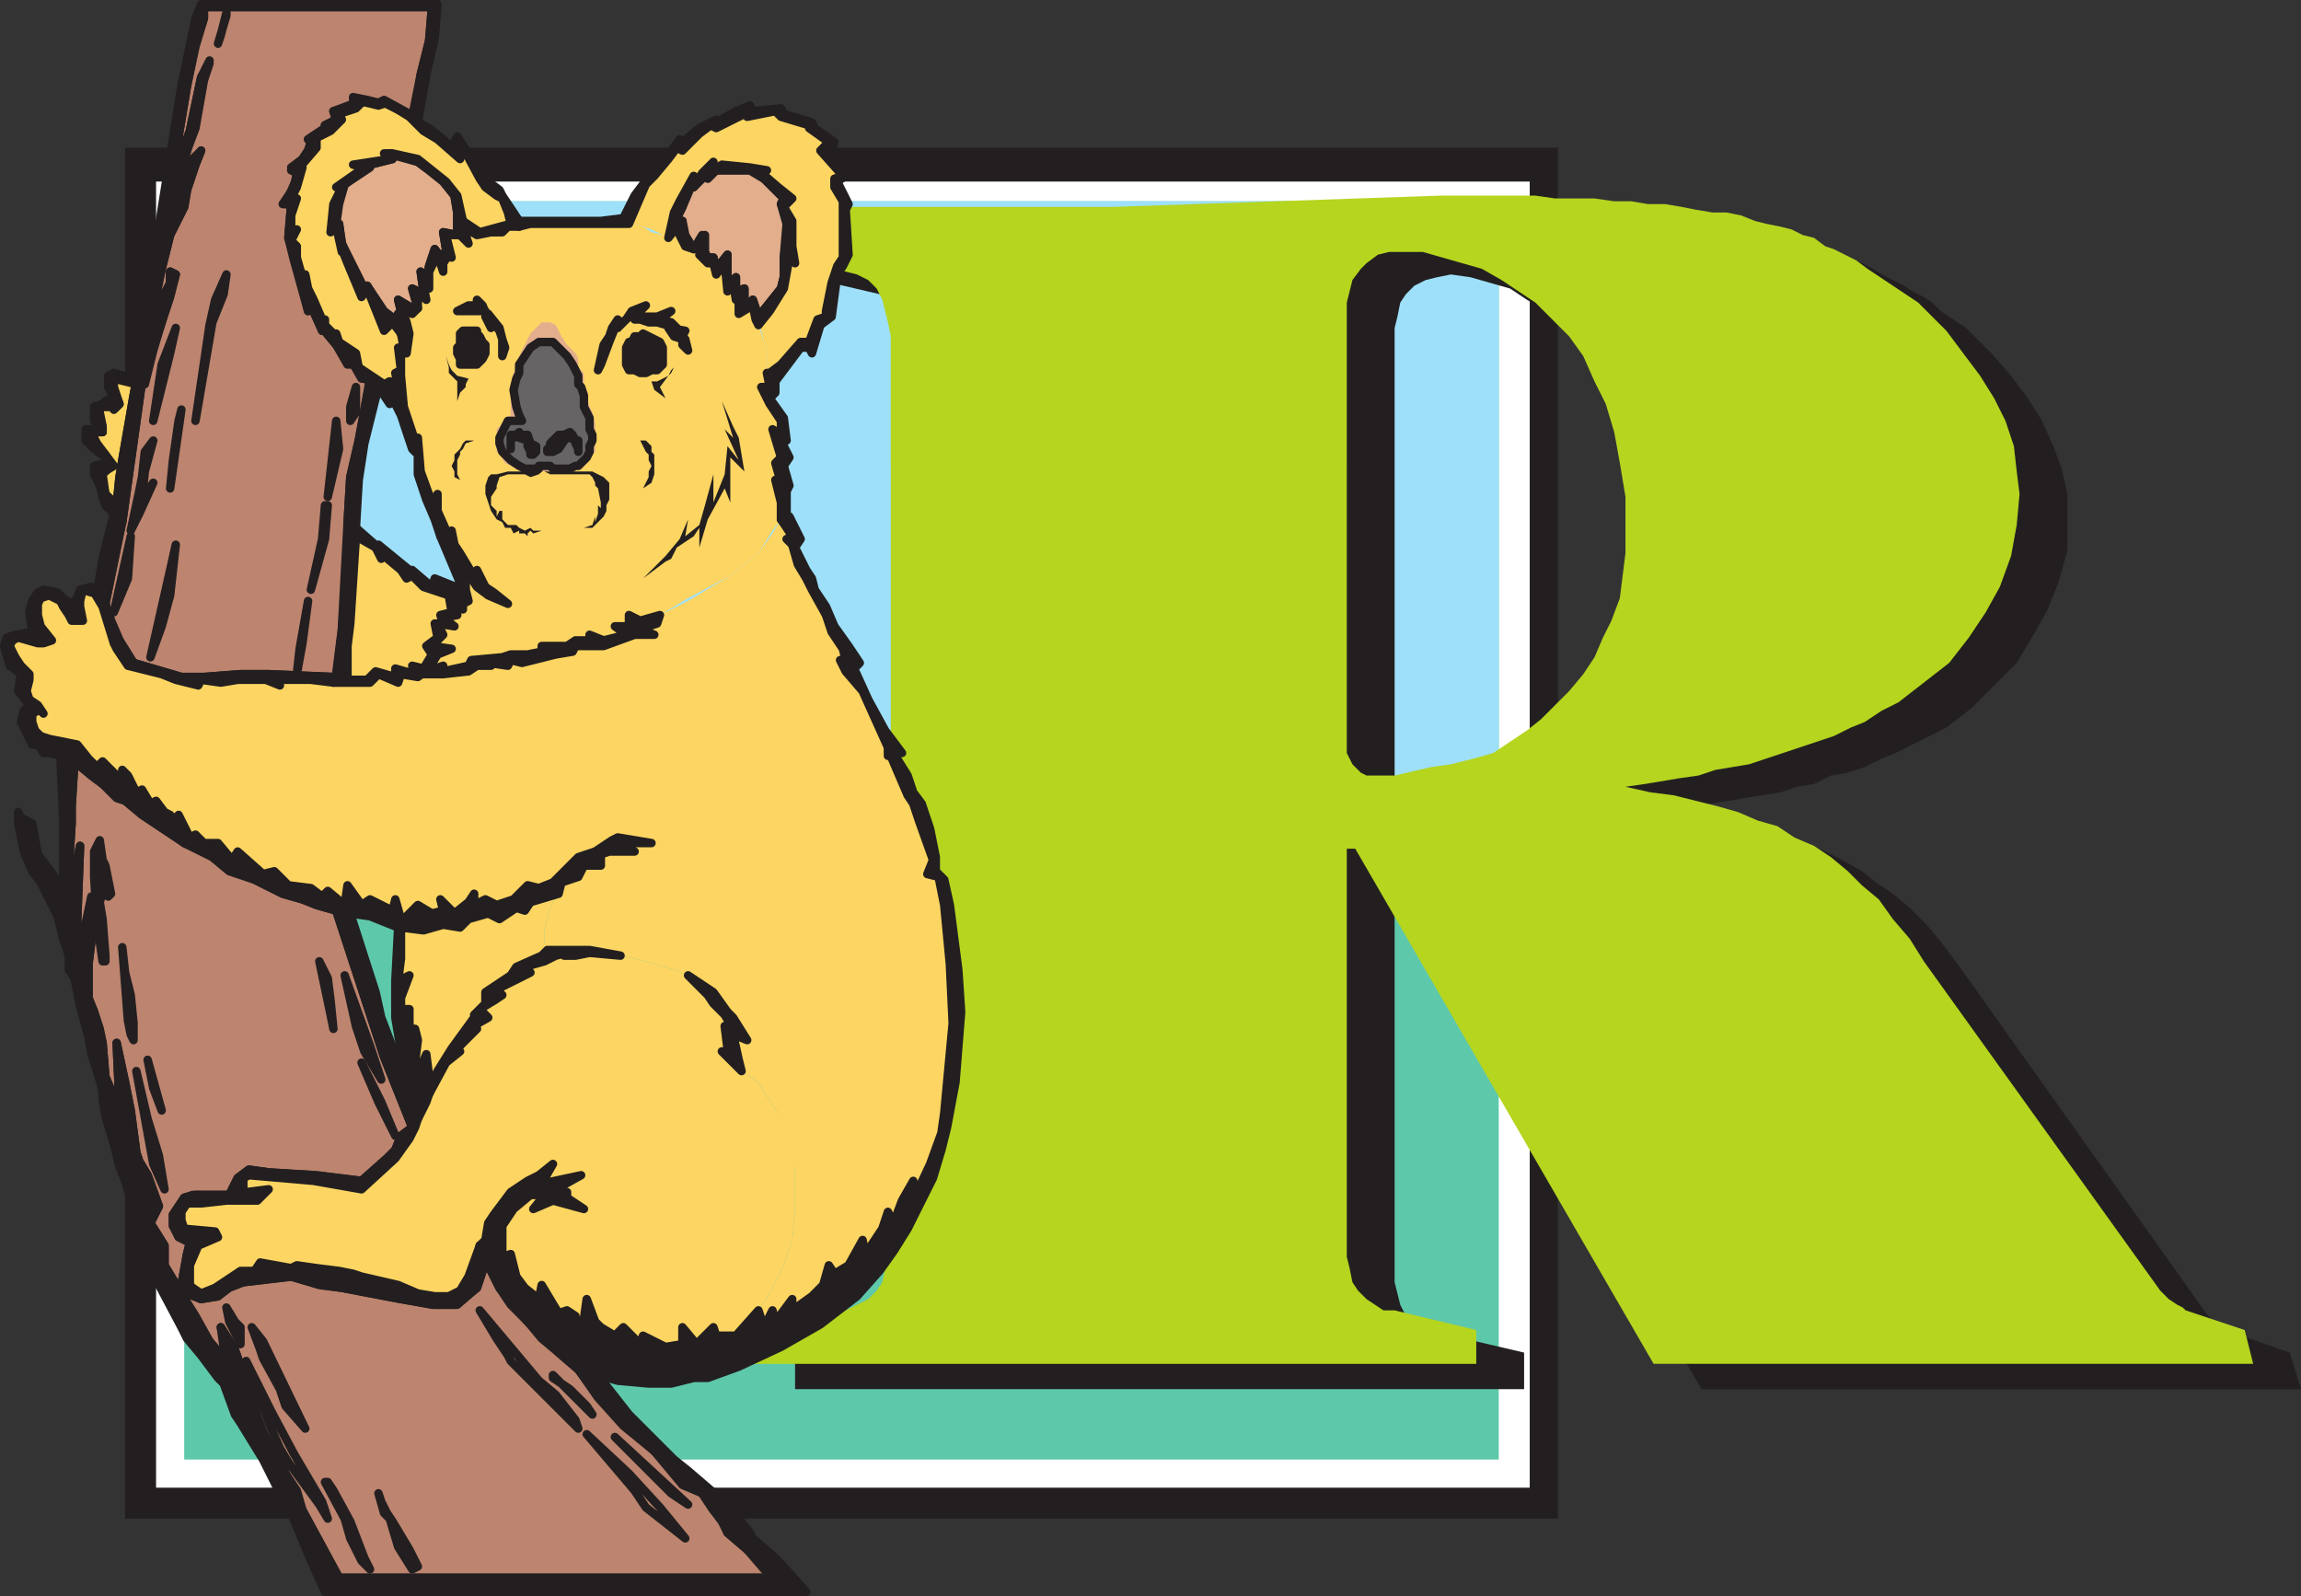 <svg xmlns="http://www.w3.org/2000/svg" width="613.082" height="425.25"><rect width="100%" height="100%" fill="#333333" stroke="none"/><path fill="#231f20" fill-rule="evenodd" d="M33.332 39.375h381.75v365.25H33.332V39.375"/><path fill="#231f20" fill-rule="evenodd" d="M37.082 177.375h375v89.25h-375v-89.25"/><path fill="#231f20" fill-rule="evenodd" d="M37.082 184.875h375v73.5h-375v-73.5"/><path fill="#231f20" fill-rule="evenodd" d="M37.082 211.875h375v20.25h-375v-20.25"/><path fill="#fff" fill-rule="evenodd" d="M41.582 48.375h366v348h-366v-348"/><path fill="#fff" fill-rule="evenodd" d="M45.332 179.625h357.75v84.75H45.332v-84.75"/><path fill="#fff" fill-rule="evenodd" d="M45.332 187.125h357.75v69.75H45.332v-69.75"/><path fill="#fff" fill-rule="evenodd" d="M45.332 211.875h357.75v19.5H45.332v-19.5"/><path fill="#fff" fill-rule="evenodd" d="M49.832 182.625h349.5v83.25h-349.5v-83.25"/><path fill="#fff" fill-rule="evenodd" d="M49.832 189.375h349.5v69h-349.5v-69"/><path fill="#fff" fill-rule="evenodd" d="M49.832 214.125h349.5v19.5h-349.5v-19.5"/><path fill="#5ec8ab" fill-rule="evenodd" d="M49.082 53.625h350.25v335.25H49.082V53.625"/><path fill="#9ee0f9" fill-rule="evenodd" d="M49.082 53.625h350.25v171.75H49.082V53.625"/><path fill="#231f20" fill-rule="evenodd" d="M371.582 130.125h-122.25v-37.5l-.75-3.75-.75-3-2.25-2.25-1.5-2.25-6-3h-3.75l-22.5-5.25v-12h96.75l87-2.25h31.5l5.25.75h15l13.5 2.25h3.75l4.5.75 11.25 2.25 3 .75 3.75.75 3 1.5 3 .75 6 3 2.25 1.5 6 3 2.25 1.5 3 1.5 2.25 1.5 2.25 2.25 6.75 4.5 6.75 6.75 5.25 6 4.5 6 3.75 6 3 6.75 2.25 6 1.5 6.75v15l-2.25 8.25-3 7.5-3.75 6.75-4.5 7.5-12 12-6.75 5.25-13.5 6.75-3.75 1.5-4.5 2.25-4.5 1.5-4.5.75-4.5 2.25-4.5.75-4.5 1.5-4.5.75-5.25.75-3.75.75-5.25.75-4.5.75-5.25.75 6.75.75 18 4.5 5.25 2.25 5.25 1.5 5.25 2.25 4.5 2.25 5.25 3 3.75 3 4.5 3 4.5 3.75 4.5 4.5 3.75 4.5 4.5 6 3.75 5.25 63 88.5 1.5 1.5 4.5 3h.75l15 5.25 3 9.75h-159.75l-79.5-138h-2.25v109.5l1.5 6 1.5 3 2.25 1.5 2.25 2.25 2.25.75h2.25l22.5 5.25v9.75h-194.25v-9.75l22.5-5.25h3.75l3-.75 3-2.25 1.5-1.5 2.25-3 1.5-6v-211.5h122.25v76.5l1.5 3 1.5 1.5.75 1.5h8.25l10.5-2.25 5.25-.75 6-.75 4.5-2.25 5.25-2.25 4.5-3 15-15 3-4.5 4.5-10.5 2.25-6 .75-5.25.75-6v-14.25l-1.5-8.25-1.5-7.5-2.25-6.75-3-6.75-3-6-4.5-5.25-3.75-5.25-4.5-3.75-4.5-4.5-10.5-6-4.5-3-10.5-3-5.25-.75-3.75.75-3 .75-3 1.5-2.25 2.25-1.5 2.25-.75 3.75-.75 3v42.75"/><path fill="#b5d51f" fill-rule="evenodd" d="M358.832 124.125h-121.5v-34.5l-.75-3.75-1.5-6-1.5-3-2.25-2.25-3-1.5-6-1.5-22.5-4.5v-12h96.75l87-3h25.5l5.25.75h10.5l5.25.75h4.5l4.5.75h4.5l4.5.75 3.75.75 4.5.75h3.75l3.75.75 3.75 1.5 3 .75 3.75.75 3 .75 3 1.5 3 .75 3 2.25 2.25.75 6 3 3 2.25 13.5 9 7.5 7.5 9 12 3.75 6 3 6 2.25 6.75.75 6.75.75 6-.75 8.25-1.5 8.25-3 8.25-3.75 6.75-4.5 6.75-5.25 6.75-13.5 10.5-4.5 2.25-4.5 3-3.75 1.5-4.5 2.25-22.5 7.5-9 1.5-4.5 1.5-5.25.75-9 1.5-5.25.75 6.75 1.5 6 .75 12 3 5.25 1.5 5.25 2.25 5.25 1.5 4.5 3 5.25 2.25 4.5 3 4.5 3.75 3.75 3.75 4.5 3.75 3.75 5.25 4.5 5.25 3.75 6 63 87.75 2.25 2.25 2.25 1.5 1.5.75.75.75 15.75 5.25 2.25 9h-159.75l-79.5-137.25h-2.25v108.75l.75 3 .75 3.75 1.5 2.25 2.25 2.25 4.5 3h3l21.75 5.25v9h-193.5v-9l22.5-5.25h3l6-3 2.25-2.25 1.5-2.25.75-3.75.75-3 .75-3.75v-207h121.5v76.5l1.5 3 2.25 2.25 1.5.75h7.5l9.75-2.25 5.25-.75 6-1.5 5.25-1.5 9-6 3.75-3 7.5-7.5 3.75-4.5 3-4.5 2.25-5.25 2.25-4.5 2.25-6 1.5-12v-15l-1.5-9-1.5-8.25-2.25-7.5-3-6-3-6.75-3.75-5.25-9-9-9-6-5.25-3-15.75-4.5h-9l-3 .75-3 2.25-1.5 1.5-2.25 3-1.5 6v43.5"/><path fill="#fdd562" fill-rule="evenodd" d="m202.082 349.125 1.5 4.5 2.25-4.5.75 3 4.5-6v3l5.25-3.75 3-3 1.5-5.25 1.5 2.25 3.75-2.25 3.75-6.75.75 3.75 4.5-6.75 1.5-4.5 1.5 3 2.25-6 3-4.5-1.5 6 6-11.25 2.25-8.25.75-5.25 3-24-.75-15.75-2.25-15.75-1.5-7.5-2.25-.75 1.5-3.75-3.75-10.5-1.5-4.5-2.25-2.25-3.75-10.5h-.75v-2.25l-6.75-15-4.5-5.25-2.25-3h2.25l-.75-3-3-4.5-1.5-4.5-3.75-6.75-2.25-3-1.5-3.75-1.5-5.25-1.5-1.5 1.5-.75-3-4.5-2.25 3.75-3.75 5.25-7.5 6-11.25 6.75-7.5 3.75-.75 2.25-4.5 2.25 3.75.75h-5.25l-8.25 3-7.5.75-.75.75-4.5.75-9 2.25-3-.75-.75 1.5h-5.25l.75.75-3.75-.75-2.25 1.5-6.75.75h-11.25l-.75 2.25-5.25-2.25-2.25 2.25h-9.75l-5.25-.75h-9v1.5l-3-1.5h-8.25l-4.5.75-5.25-.75v1.5l-6-1.5-3.75-1.5-9-2.25-3.75-4.5-.75-1.5-3-9.75-2.25-3-.75-.75-2.25-.75-.75 3v1.5l.75 3.75h-2.25l-1.5-1.5-1.5-2.25-.75-1.5-.75-.75-2.25-.75-2.25.75-.75 1.5.75 3 .75 3.75 2.25 3-1.5.75h-2.25l-5.25-1.5-1.5.75v3l.75 1.5 1.5 2.25 2.25 2.25v6.75l3.75 3.75-.75-.75h-.75l-1.5.75v2.25l.75 2.25 1.5 1.5 2.25.75 7.5 1.5 6 6 .75-1.5 3.75 3.75h2.25v-1.5l1.5 1.5.75 3 .75 1.5 2.25-.75 1.5 3.75 1.5-.75 2.25 3 1.5.75 1.5 1.5 1.5-1.5.75 3 2.25 3 1.5-.75 1.5 2.25h3.75l4.5 4.5.75-2.25 6.75 6 3-.75 3.75 3.75 6.75.75 2.25 1.5 2.25-.75 4.5 3.75v-5.25l4.5 5.25 1.5-1.5 6 3 1.5-3 1.5 5.25 3.75-3.75 3.75 2.25 3-.75-.75-3 3.75 3 3.75-2.25 1.5-2.25v3l3-1.5 3 1.5 4.5-1.5 3.75-3.75 3 .75 3.75-1.5 6.75-6.75 4.5-1.5 4.5-3 2.25-.75 8.25 1.5h-9l5.25 2.25h-7.5l-2.25.75.75 3h-5.25l-1.5 3-4.5 1.5-.75 3-1.5 2.25-1.5 3.75-.75 3.75v3l.75 2.25h11.25l8.25 1.5 6.75 1.5 7.5 2.25 3.75 1.5 6.75 4.5 3.75 5.25 1.5 1.5 3.75 6-3.75-1.5.75 6.75 1.5 3 4.5 3 2.25 3.75 3 4.5 2.25 6 2.25 9v11.25l-.75 7.5-2.25 6.75-3.75 7.5-3 4.5m-95.25-260.25-2.25-3-2.25 1.5-4.5-10.5-1.5 2.25-3.75-9.75-1.5-3.75v1.5l-1.5-6.75-1.5.75 1.5-6.75 1.5-4.5h-1.5l7.5-5.25-2.25-.75 9-1.5-1.5-1.5h2.25l7.5 1.5 3 3 3.75 3 3 3.75 1.5 6.75 4.5 3 8.25-2.25-.75-3-2.25-3-.75-1.5-3-2.25-1.5-2.25-5.25-9.75v4.5l-6-5.25-3.75-2.25-1.5-1.5-2.25-1.5-6-3.75h-2.25l-6-.75 1.5.75-1.5.75-4.5 1.5.75 2.25-1.5.75-1.5 1.5-4.5 2.25v3l-3.75 4.5.75.75-1.5 4.5-1.5 3h.75l-.75 4.5v6l.75-2.25-.75 3 .75 1.5.75 3 1.5 5.25.75-.75.75 3.75 1.5 3 2.25 5.25.75-.75v2.25l2.25 2.25.75-.75.75 3 4.5 3 .75 3 6 5.25 2.25-.75 2.25 4.5-.75-7.5.75-.75v-6l1.5.75-.75-3.75m97.5 10.5h1.5l2.25-2.25 5.25-6h2.25l2.25-6 2.25-1.5v-.75l1.5-7.5 1.5-5.25 1.5-1.5v-15.75l-1.5-3.75-.75-1.5 2.25-.75-5.25-6.75 1.5-2.25-5.25-3.75v-.75l-7.5-2.25-1.5-1.5-7.5.75h-.75l-3 .75-4.5 3-1.5-.75-3 1.5-4.5 5.25-1.5-.75-2.25 3-3.75 4.5-2.25 1.5-2.25 6-2.25 5.25h1.5l4.5 1.5 4.5 2.25 1.5-6.75 1.5-3.75 3.75-6v2.25l2.25-3 3-3v1.5l2.25-.75h7.5l4.5.75-2.25.75 5.25 4.5 3.75 3-2.25 2.25 2.25 3.75v6.75l.75 4.5-1.5-1.5-1.5 8.25-3.75 6-3 3.75.75 1.5 1.5 6v5.25"/><path fill="#fdd562" fill-rule="evenodd" d="M106.832 247.125v13.5l2.25-.75-2.25 5.25v3.75h2.25v3.75l.75 3.75 1.5-2.25v9l.75 3 1.5-5.25.75 6 .75 2.25 1.5-3.75 3.75-6 6-8.25v-.75l3-3v-3l6.75-4.5 1.5-2.25 6.75-3 1.5-2.25-.75-1.5v-3l.75-3.75 1.5-3.75 1.5-2.25-7.5 2.25-1.5 2.25-2.25-.75-4.5 3-3-1.5-5.25 1.5-2.25 1.5-3.75-.75-6 2.25-6-.75m-14.25-66.75-.75-3 .75-6v-5.25l2.25-23.25 5.25 3 1.5 3 .75-.75 6 6 .75-.75 3.75 3 6.75 2.25.75 4.5-3.75.75.75 2.25h-1.5v3.75l-2.25 2.25 1.5 2.25-3 3h-2.25l.75 2.25-5.25-2.25v2.25l-5.25-1.5-2.25 3-5.25-.75"/><path fill="#bd846f" fill-rule="evenodd" stroke="#231f20" stroke-linecap="round" stroke-linejoin="round" stroke-miterlimit="10" stroke-width="2.25" d="m19.832 202.875-.75 12v4.5l-.75 11.25.75 6 2.25-11.25-.75 19.5v7.5l.75.75 3-14.25v12l-.75 6v9l1.5 3.75 1.5 4.5.75 3.75.75 9 2.25 5.25 1.5 2.25-.75-16.5 2.25 10.5 1.5 7.5 1.5 11.25.75 2.25 2.25 3.75 3 8.25-2.25 4.5 3.75 6v5.25l4.5 7.5 3.75 6 3.75 6.75 3.75 4.5 1.5 1.5-2.25-9.75 3.75 6 4.5 12.75 1.5 5.25 1.5 3.75 1.5 3 2.25 2.25 2.25 6 3 4.5 1.5 5.25 9.75 18h116.25l-7.5-7.5-5.25-4.5-.75-3-3-3-3-4.5-4.5-3-8.25-8.25-7.5-6.75-6.75-7.5-6-7.5-5.25-4.5-4.5-3.75-3.75-4.5-4.5-4.5-3-4.5-3.75-7.5-.75 3-1.5 4.5-5.25 4.5h-6l-9-1.5-15.75-3-5.25-.75-8.25-2.25-12.75 1.5-3.75 1.5-3 2.25-4.5.75-3.75-1.5-1.5-2.25 1.5-8.25.75-3-2.25-1.5-2.25-3v-3l3-4.5 3-.75h9l2.25-4.5 3-2.25 5.25.75 12.75.75 12 1.5 6.75-6 2.25-2.25 1.5-3.75 3-2.25-7.5-18.75-12.75-39-5.25-1.5-3.75-1.5-5.25-1.5-7.5-3.75-6-2.25-4.5-3.75-8.25-3.75-10.5-8.25-5.25-3.75-2.25-.75-3.75-3-3-2.25-4.5-3.75m90-171.75 2.25-11.25 2.25-9 .75-9h-60.75v3l-2.25 6.75-2.25 11.25-3.75 22.5 1.5-3 3-7.5 3-14.25 2.25-4.5-1.5 4.5-3 13.5-2.25 9-1.5 4.5-.75 3-1.5 3.75v4.5l2.25-5.25 2.25-6 1.5-4.5v-.75l2.25-2.25-1.5 3.75-2.25 6.75-.75 4.5-3.75 7.5-3 12-.75 3.75-1.5 4.5-.75 3.75-.75 1.5 3-5.25 3.75-7.5v-3l1.5.75-1.5 5.25-2.25 7.5-5.25 15.75-5.25 37.5-4.5 21.75 1.5 4.5 2.25 5.25 3.75 6 12.75 3.75h6l9.75-.75h7.5l17.25.75.75-.75 1.5-12 1.5-27.75.75-12.75 2.25-9.75 3-16.5h-2.25l-3-5.25-.75 1.5-3-5.25-3.75-4.5v.75l-3-6.75-.75 1.5-3.75-13.5-1.5-6 .75-9h-2.25l3-4.5.75-3.75-1.5-.75 3-3 1.5-2.25.75-2.25-.75-.75 4.5-3v-.75l3-1.5-.75-2.25 6-1.5-.75-1.5 3.75.75h4.5l7.5 3.75"/><path fill="#fdd562" fill-rule="evenodd" d="m134.582 334.875 1.5-.75 1.5 6 2.25 3 3.75 3 .75-3.75 4.5 7.5 3-.75 1.5 1.5.75 4.5 1.5-3.75.75-5.25 2.25 6 1.5 1.5 3.75 2.25 2.25-2.25 4.5 4.5.75-2.25 6 3 4.5-.75v-4.5l3.75 4.5 4.5-4.5.75 2.25h5.25l6-6.75 3-4.5 3.75-7.5 2.25-6.75.75-7.5v-11.25l-1.5-9-3-6-3-4.5-2.25-3.75-4.5-3-5.25-5.25 2.25.75-.75-1.5-.75-6 2.25.75-2.25-3.75-4.5-4.5-5.25-6-3.75-1.5-7.5-2.25-6.75-1.5-8.25-.75-3.75.75h-3v-.75l-2.25.75-3 .75-5.25 2.25 1.5 1.5-9 4.5 1.5 1.5-2.25 1.5-3.75 2.25 2.25 2.25-5.25 3.75h2.25l-5.25 4.5.75 1.5-3 3-6 9.75-2.25 6.75-2.25 3-3.75 5.25-8.25 8.25-13.5-2.25-16.5-1.5-1.5.75-.75.75v2.25l1.5.75 5.25-.75-3 3h-7.5l-7.5.75h-3.75l-1.5 2.25v2.25l.75 2.25 9 .75v.75l-5.25 3-1.5 5.25-.75 5.25.75.75 2.25 1.5 4.5-2.25 6-3.75 3.75-.75 1.5-1.5 8.25.75h6.75l6 1.5 3.75.75 3 .75 9.75 2.25 5.25 2.25 4.5.75h3l2.25-.75.75-.75 2.25-3.75 3.75-8.25.75-1.5.75-4.5 1.5-2.25 4.5-6 4.5-3 3-1.5 3.75-3-3 5.25 10.5-2.25-6.75 3.75 3 .75v1.5l4.5 3-7.5-2.25-5.25 2.25 2.25-3.75h-3.75l-4.5 3.75-3 4.5.75 8.25m73.5-196.5v-4.5l-1.5-6.75 1.5.75-1.5-5.25 1.5-.75-2.25-7.5 2.25 1.5v-3.75l-3-4.5-2.25-4.5h2.25l-.75-3.75v-5.25l-.75-3-1.5-4.5-.75-1.5-.75-3.75-3.75 2.25v-6l-.75 2.25-.75-4.5-1.5 2.25-.75-7.5-2.25 3-.75-3-1.5-.75-2.25-1.5.75-2.25-2.25.75-1.5-.75-2.25-3v-3l-3 3.75-1.5-.75-3-.75-2.25-1.5-2.25-.75h-27.75l-3 .75h-3l-1.5 1.5h-3l-3 .75-4.5-2.25 1.5 4.5-2.25-2.25h-3l.75 6-.75-.75-1.5 2.25v2.25l-1.5-4.5-1.5 4.5v4.5l-2.25-.75 1.5 3.75-3-2.25v4.5l-1.5.75-3-1.5 1.5 4.5.75 3-.75 5.25h-1.5v6l.75 8.25 3.75 10.5v-2.25l.75 9 3 8.25 1.5-2.25v4.5l3 6.75.75-2.25.75 4.5 1.5 2.25 5.25 7.5-.75-3 2.25 4.5 2.25 1.5 3.75 3-5.25-2.25-2.25-2.25-6.75-9 3 7.5v2.25l.75 3-2.25.75.75 1.5-2.25-1.5.75 3-3.75.75 3 2.25-4.5-.75 1.5 3-3 3h5.25l-3.75 2.25-2.25 3.75-3 1.5 6.75-2.25v1.5l6.75-1.5 1.5-1.5 7.5-.75 2.25-.75h4.5l3.75-.75v-1.5h6.75l2.25-1.5h3.75v-1.5l3.75 1.5 6-1.5-3-2.25h3.75v-3l3 2.25 5.25-2.25 7.5-4.5 11.25-6 7.5-6 3.75-6 2.25-3"/><path fill="#231f20" fill-rule="evenodd" d="m177.332 149.625 1.5-.75 1.5-3 4.5-3 1.5-2.25v5.25l2.25-7.5 4.5-8.25 1.5 3.75v-12l3.75 3.75-1.5-9-1.5-3-3-6.75 3 9.75-2.25-2.25 3.75 8.25-3-3.75-.75 7.5-3 7.5v-7.5l-2.25 8.25-1.5 5.25-3.75 3 .75-4.5-2.25 5.25-3.75 4.5-6 6 6-4.5"/><path fill="#e3ae8c" fill-rule="evenodd" stroke="#231f20" stroke-linecap="round" stroke-linejoin="round" stroke-miterlimit="10" stroke-width="2.25" d="M121.832 59.625v-3l-.75-4.5-3-3.75-3.75-3-3-2.25-7.5-2.25.75 1.5-6 1.5v.75l-6.75 4.5-1.5 5.25-.75 5.25h.75l.75 5.25 6 12 .75-.75 4.5 6.75 3 2.25 1.5.75-.75-2.25.75-.75-.75-3 3.75 2.25h1.5l-1.5-5.25 1.5.75h1.5l-.75-5.25 1.5 3 .75-4.5 1.5-4.5 2.25 3 .75-3-.75-4.5 3.75.75v-3"/><path fill="none" stroke="#231f20" stroke-linecap="round" stroke-linejoin="round" stroke-miterlimit="10" stroke-width="2.25" d="m87.332 404.625-1.5-4.5-7.5-12.75-6-11.25-6.75-13.5 6 16.5 3 6.75 2.25 3.75 8.25 11.25 2.25 3.75"/><path fill="#e3ae8c" fill-rule="evenodd" d="M141.332 125.625h3.75v-1.5h-1.5l-.75.75h-3l-2.25-.75-.75-.75-1.5-.75-.75-1.5-1.5-1.5v-2.25l.75-3 .75-.75.75-1.5h3.75l-1.5-1.5-.75-2.25v-5.25l.75-2.25.75-3.75 1.5-2.25.75-2.25 2.25-1.5h4.5l1.5.75 2.25 3 3 4.5v3l1.5 2.25v3.75l1.5 3v3l.75 3-.75 2.25-1.5 2.25-2.25 2.25-2.25.75h-3.75l-1.5-.75h-.75v1.5h5.25l3-.75.75-.75 3-1.5.75-1.5.75-.75v-7.5l-.75-3-.75-1.5-.75-3-.75-2.25v-3.75l-1.5-1.5v-2.25l-.75-1.5-2.25-2.25-1.5-2.25-1.5-3-1.5-.75h-2.25l-3 3-3 6-1.5 4.5-.75 3v8.25l-1.5.75-.75 1.5-1.5 1.5v6l.75.75 1.5 2.25 3 1.5 3.75.75"/><path fill="#e3ae8c" fill-rule="evenodd" stroke="#231f20" stroke-linecap="round" stroke-linejoin="round" stroke-miterlimit="10" stroke-width="2.25" d="m202.082 84.375-1.5-4.5-2.25 2.25v-5.25l-2.25 1.5v-4.5l-2.25 2.25v-8.25l-3 3.75-.75-3h-1.5l-.75-1.5v-4.5l-3 3.75-2.25-3.75-.75-3.75-3 2.25 3-6 2.25-5.25h.75l3-3.75.75.75 2.25-1.5h9l3.75 2.25 5.25 5.25-.75 1.5 1.5 5.25-.75 9v5.25l-.75 3-6 7.5"/><path fill="#fdd562" fill-rule="evenodd" stroke="#231f20" stroke-linecap="round" stroke-linejoin="round" stroke-miterlimit="10" stroke-width="2.25" d="m31.082 134.625.75-7.5.75-4.5 3-17.25.75-3.75-6-.75-.75 1.5 2.25 5.25-1.5 1.5v-.75h-4.5v1.5l1.5 3.75v1.5h-3l.75 3 3 3 1.5 3-2.25 2.25.75 5.25 3 3"/><path fill="none" stroke="#231f20" stroke-linecap="round" stroke-linejoin="round" stroke-miterlimit="10" stroke-width="2.25" d="m154.082 380.625-.75-2.25-5.25-6.75-4.5-3.75-15.75-18.75 4.5 7.5 3 4.5.75 1.5 18 18m28.5 29.25-6.75-8.25-8.25-9-11.25-10.5 12.75 15 3 4.5 10.5 8.25m-101.25-29.25-11.25-23.25-3-3.75 2.25 6 .75 2.25 4.5 8.25 1.5 4.5 5.25 6m17.25 37.5-1.5-3-3.75-9.75-4.5-8.25-1.5-2.25h-.75l5.25 9.75 1.5 5.25 3 6 2.25 2.25m84.75-17.25-19.5-18 15 15 4.5 3m-73.5 17.25 1.5-.75-2.25-4.5-4.5-7.5-1.5-2.25-1.5-3-.75-2.25 1.5 5.25 1.5 1.5 2.25 7.5 3.75 6"/><path fill="#231f20" fill-rule="evenodd" d="m145.082 125.625 1.5.75h10.5l.75.75.75 1.5v.75l.75.75.75 3.75v1.5l-.75-.75v2.25l-.75 2.25v-1.5l-.75 2.25-2.25.75h2.25l3-3 .75-1.5v-1.5l.75-1.5v-4.5l-1.5-1.5-3-1.5h-12.75m0 0h-9.75l-3 .75h-1.5l-.75.75-.75 2.25v2.25l1.5 4.5 1.5 2.25 1.5.75.75 1.5h1.5l.75 1.5 1.5-.75v.75h1.5l.75.75v-.75l.75-.75.75.75 2.25-.75h-2.25l-.75-.75-1.5.75-1.5-.75-.75-.75h-2.25l-1.5-1.5v-1.5.75-1.5h-.75l-.75 1.5v-1.5l.75-1.5-.75 1.5-1.5-1.5v-2.25l1.5-2.25v-.75l.75-2.25 2.25-.75h4.5l1.5.75 2.25-.75.75-.75h.75m26.25 4.5 2.25-1.5.75-2.25v-5.25l-.75-.75v-1.5l-1.5-1.5h-2.25.75l1.5 3 .75.75v1.5l.75 1.5-.75 1.5v1.5l-1.5 3m-49.5-23.25.75-2.25 1.5-1.5v-.75l.75-1.5-3-.75-1.5-1.5-.75-1.5-.75-2.25.75 3v1.5l2.25 2.25v5.25"/><path fill="#231f20" fill-rule="evenodd" stroke="#231f20" stroke-linecap="round" stroke-linejoin="round" stroke-miterlimit="10" stroke-width="2.25" d="m157.832 376.875-1.5-2.25-4.5-4.5-4.5-3v-.75l10.5 10.5"/><path fill="#231f20" fill-rule="evenodd" d="M121.832 126.375v-3.75l.75-1.5v-.75l.75-.75.75-1.5 2.25-.75h-2.25l-.75.75-.75 1.5-1.5 1.5v1.5l-.75 1.5.75 1.5v1.5l1.5.75-.75-1.5"/><path fill="#231f20" fill-rule="evenodd" stroke="#231f20" stroke-linecap="round" stroke-linejoin="round" stroke-miterlimit="10" stroke-width="2.25" d="M64.082 358.125v-4.5l-1.5-1.5-2.25-3.75.75 3.75 3 6"/><path fill="#231f20" fill-rule="evenodd" d="m177.332 106.125-1.5-3 2.25-3 .75-.75.75-1.5-.75.75-.75 1.5-3 1.5h-1.5l.75 2.25 3 2.25"/><path fill="#231f20" fill-rule="evenodd" stroke="#231f20" stroke-linecap="round" stroke-linejoin="round" stroke-miterlimit="10" stroke-width="2.25" d="m58.082 11.625 2.25-7.5v-.75l-1.5 6-.75 2.25"/><path fill="#fff" fill-rule="evenodd" d="M127.082 92.625v-.75l-.75-.75-1.5-.75v.75l-.75.75.75.75h2.25m43.5-.75-.75.75v1.5l.75.75.75-.75h.75v-1.5l-.75-.75h-.75"/><path fill="#676465" fill-rule="evenodd" stroke="#231f20" stroke-linecap="round" stroke-linejoin="round" stroke-miterlimit="10" stroke-width="2.25" d="m141.332 92.625-3 4.5v2.25l-.75 1.5-.75 3 .75 4.5.75 2.25.75 1.5h-3.75l-2.25 4.5v1.5l.75 2.25 2.25 2.25 2.25 1.5 1.5.75h3.75v-.75h3l.75.75h4.5l1.5-.75h.75l2.25-2.25.75-1.5v-1.5l.75-1.5v-1.5l-.75-1.5v-3l-1.5-3v-3l-.75-2.25-.75-.75v-2.25l-1.5-3-1.5-2.25-3.75-3.75h-3.75l-2.25 1.5"/><path fill="#231f20" fill-rule="evenodd" stroke="#231f20" stroke-linecap="round" stroke-linejoin="round" stroke-miterlimit="10" stroke-width="2.25" d="m159.332 366.375 5.25 1.5 8.25.75h6l6-1.5h3.75l8.25-3 11.25-5.25 10.5-6 9.75-7.5 6-6.75 3.75-5.25 3.75-6 6.75-13.5 2.25-7.5 1.5-6 2.25-12 1.5-18.75-.75-11.25-2.25-17.25-1.5-6.75-2.25-2.25v-3.75l-1.5-7.5-2.25-6.75-2.25-3-1.5-4.5-3.75-6h2.25l-4.5-6-4.5-8.25-3.75-8.25 1.5-1.5-3-4.5-3.75-5.25-2.25-5.25-3-4.5-.75-3-1.5-2.25-3-6 1.5-2.25-3-6-2.25.75 3 4.5-1.5.75 1.5 1.5 1.5 5.25 2.25 3.75 1.5 3 3.75 6.75 1.5 4.5 3 4.5.75 3h-1.5l1.5 3 4.5 5.25 6.75 15v2.25h.75l4.5 10.5 1.5 2.25 1.5 4.5 3.75 10.5-1.5 3.75 3 .75 1.5 7.5 1.5 15.75.75 15.75-2.25 24-.75 5.25-3 8.25-5.25 11.25.75-6.75-3 5.25-2.25 6-1.5-3-1.5 4.5-4.5 6.75-.75-3.75-3.75 6.75-3.75 2.25-1.5-2.25-1.5 5.25-3 3-5.25 3.75v-3l-4.5 6-.75-3-2.25 4.5-1.5-4.5-6 6.75h-5.25l-.75-2.25-4.5 4.5-3.75-4.5v4.5l-4.5.75-6-3-.75 2.25-4.5-4.5-2.25 2.25-3.75-2.25-1.5-1.5-2.25-6-.75 5.25-1.5 3.75-.75-4.5-2.25-1.5-2.25.75-4.5-7.5-.75 3.75-3.75-3-2.25-3-1.5-6-2.25.75-6-3 1.5 3.75 3.75 7.5 3 3.75 4.5 5.25 8.25 8.25 5.25 4.5 5.25 1.5"/><path fill="#231f20" fill-rule="evenodd" stroke="#231f20" stroke-linecap="round" stroke-linejoin="round" stroke-miterlimit="10" stroke-width="2.25" d="m19.832 202.875-3.75-1.5.75 16.5v18.75l-6.75-9-1.5-8.25-3-1.5-.75-1.5v3l1.5 7.5 2.25 5.25 2.25 3 4.5 9 1.5 6 1.5 4.5v3.75l1.5 2.25 1.5 7.5 2.25 8.25.75 4.5 1.5 4.5 1.5 5.25v2.25l.75 4.5 2.25 7.5 1.5 6 1.5 3.75 2.25 7.5v2.25l2.25 8.25 3.75 8.25 6.75 12.75 1.5 3 3.75 4.5 4.5 6 1.5 1.5 3 8.25 1.5 2.25 6 9.75 5.25 10.5 2.25 3.75 5.25 12.75 3.75 8.25h128.25l-6.75-7.5-2.25-2.25-5.25-4.5-.75-1.5-6-7.5-10.5-9-3.75-3-12-12-8.25-10.5-5.25-1.5 5.25 7.5 6.75 7.5 8.25 6.75 7.5 9 5.25 2.25 3 4.5 2.25 3 1.5 3 5.25 4.5 4.5 5.25 2.25 2.25h-115.5l-9.75-18-2.25-5.25-2.25-4.5-2.25-6-2.25-2.25-1.5-2.25-1.5-4.5-1.5-5.25-4.5-12.75-3.75-6 1.5 10.5-.75-2.25-3.75-4.5-4.5-6-3-6.75-4.5-7.5v-5.25l-3.75-6 2.25-4.5-3-8.25-2.25-3.75-.75-2.25-1.5-11.25-1.5-7.5-2.25-10.5.75 16.5-1.5-2.25-2.25-5.25-.75-9-.75-3-1.5-5.25-1.5-3.75v-9l.75-6v-11.25l-3 14.25-.75-1.5v-7.5l.75-19.5-2.25 11.25-.75-5.25.75-12v-4.5l.75-12"/><path fill="#231f20" fill-rule="evenodd" stroke="#231f20" stroke-linecap="round" stroke-linejoin="round" stroke-miterlimit="10" stroke-width="2.25" d="m19.832 202.875 4.5 3.75 3 2.25 3.75 3.75 2.25.75 4.5 3.75 11.25 7.5 7.5 3.75 4.5 3.75 6.75 2.25 7.5 3.75 5.25 1.5 3.75 1.5 5.25 1.5 3.75.75 5.25.75 7.5 3-.75 14.25v9.75l1.5 9 3.75 17.25.75.75 2.25-4.5 1.5-4.5-.75-2.25-.75-6-2.25 5.25-.75-3 .75-6-.75-3-.75 2.25-.75-3.75v-3.75h-2.25v-3l2.25-6-3 1.5.75-6v-10.5l-1.5-5.25-.75 3-6-3-2.25 1.5-3.75-5.25-.75 5.25-4.5-3.75-1.5 1.5-3-2.25-6-.75-3.75-3.75-3 .75-6.75-6-1.5 2.25-3.75-4.5h-3.75l-2.25-2.25-1.5.75-3-6-1.5 1.5-.75-1.5-1.5-.75-2.25-3-1.5.75-2.25-3.75-1.5.75-2.25-4.5-1.5-1.5v1.5h-1.5l-3.75-3.75-1.5 1.5-2.25-2.25-3-3.75-7.5-1.5-2.25-.75-1.5-1.5-.75-2.25v-2.25l1.5-.75h.75l.75.75-1.5-2.25-2.25-1.5-.75-2.25.75-3v-1.5l-2.25-2.25-1.5-2.25-1.5-3 .75-1.5 1.5-.75 5.25 1.5h1.5l2.25-.75-3-3.75-.75-3v-3l.75-1.5 2.25-.75 3 1.5.75 1.5 1.5 2.25.75 1.5h3l-.75-3.75v-1.5l.75-3 2.25.75h.75l2.25 3.75 3 9.75.75 1.5 3 4.5 9 2.25 3.75 1.5 6 1.5.75-1.5 5.25.75 4.5-.75h7.5l3.75 1.5-.75-1.5h9l6 .75v-1.5l-17.25-.75h-7.5l-9.75.75h-6l-12.75-3.75-3.75-6-2.25-5.25-1.5-4.5-3-3-.75-1.5-3 .75-.75 2.25-1.5 1.5-2.25-1.5-1.5-1.5-3.75-.75-1.5.75-1.5 2.25-.75 3 .75 5.25-4.5.75-2.25.75-.75 2.25 1.5 5.25 3 2.25-.75 4.5 3 3.75-1.5 1.5-.75 3 3 6h1.5l1.5 2.25h1.5l3 .75 3.75 1.5m189.75-65.25v-6.75l.75-1.5-1.5-5.25 1.5-2.25-2.25-4.5h1.5l-.75-6-3.75-5.25 1.5-1.5v-3l6.75-9h2.25l.75 1.5 2.25-7.5 3-2.25 1.5-11.25 1.5-2.25 1.5-3-.75-12 .75-1.5-3-6 2.25-1.5-3-3.75-1.5-2.25 1.5-3-5.25-3.75-.75-1.5-7.5-2.25-.75-1.5-7.5.75-.75-1.5-3.75 1.5-5.25 3v-.75l-4.5 2.25-4.5 3.75-.75-.75-3.75 5.25-3.75 3.75-4.5 6-3 6-6 .75h-21.75v1.5l3-.75h26.25l4.5-10.5 2.25-2.25 3.75-4.5 2.25-3 1.5.75 4.5-4.5 3-2.25 1.5.75 7.5-3.75.75.75 7.5-1.5 1.5 1.5 7.5 2.25v.75l5.25 3.75-2.25 2.25 6 6.75-2.25.75v2.25l2.25 3.75v15l-1.5 2.25-1.5 4.5-1.5 7.5v1.5l-2.25.75-2.25 6h-2.25l-5.25 6-3 2.25h-.75l.75 3.75h-2.25l2.25 4.5 3 4.5v3.75l-2.25-1.5 2.25 7.5-1.5 1.5 1.5 5.25-1.5-.75 1.5 6v4.5l1.5-.75"/><path fill="#231f20" fill-rule="evenodd" stroke="#231f20" stroke-linecap="round" stroke-linejoin="round" stroke-miterlimit="10" stroke-width="2.25" d="m138.332 58.875-2.25.75-8.25 2.25-4.5-3-1.5.75v3l-3.75-.75.75 4.5-.75 3-2.25-3-1.5 4.5-.75 4.5-1.5-3 .75 5.25h-1.5l-1.5-.75 1.5 5.25h-1.5l-3.75-2.25.75 3-.75.75.75 2.25v3l.75 3.75h-1.5l.75 6-1.5.75 1.5 7.5-3-5.25v3l3 6 3 9 1.5 1.5v5.25l2.25 6.75 2.25 5.25 1.5 4.5 3.75 4.5 6 9 3 2.25 5.25 2.25-3.75-3-2.25-1.5-2.25-4.5v3l-4.5-7.5-1.5-2.25-.75-3.75-.75 1.5-3-6.75v-4.5l-1.5 2.25-3-8.25-.75-9v3l-3.75-11.25-.75-8.25v-6h1.5l.75-5.25-.75-3-1.5-4.5 3 2.25 1.5-1.5v-4.5l2.25 2.25-.75-3.75 1.5.75v-4.5l2.25-4.5 1.5 4.5v-2.25l1.5-2.25.75.75-1.5-6h3.75l2.25 2.25-1.5-4.5 3.75 2.25 3.75-.75h3l1.5-1.5h3v-1.5m-27-26.25 2.25-12.75 2.25-9.75.75-9h-63l-1.5 3.75-3.75 18-6 37.5-1.5 10.5-2.25 12.75-1.5 11.25-1.5 6 3 1.5 2.25-9 2.25-7.5 2.25-6.75 1.5-6-1.5-.75v3l-3.75 7.5-2.25 5.25v-1.5l.75-3.75 1.5-3.75 1.5-7.5 2.25-9 3.75-7.5.75-4.5 2.25-6.75 1.5-3.75-1.5 2.25-.75 1.5-1.5 4.5-1.5 5.25-3 5.25v-4.5l1.5-3.75 1.5-3 .75-4.5.75-3 2.25-6 2.25-12.75 1.5-4.5-2.25 3.75-3 14.25-2.25 7.5-2.25 3 3.75-22.5 2.25-10.5 2.25-7.5v-3h60.75l-.75 9-2.25 9-1.5 11.25.75 1.5m18 303-1.5-3.75-3 8.25-2.25 3.75-3 1.5h-3.75l-4.5-.75-5.25-2.25-9.75-2.25-2.25-.75-3.75-.75-6-.75-5.25-.75-1.5.75-8.25-1.5-1.5 2.25h-3.75l-6.75 4.5-3.75 1.5-2.25-1.5-.75-.75v-5.25l2.25-5.25 5.25-2.25-.75-1.5-8.25-.75-.75-2.25v-2.25l1.5-2.25h3.75l6.75-.75h8.25l3-3-6 .75-.75-.75v-3l1.5-.75 17.25 1.5 12.75 2.25 9-8.25 3.75-5.25 1.5-3 .75-2.25-.75-1.5-.75 3.75-3 2.25-1.5 3.75-2.25 2.25-6.75 6-12.75-1.5-12-.75-5.25-.75-3 2.25-2.25 4.5h-9.75l-2.25.75-3 4.5v3l1.5 3 3 1.5-.75 3-1.5 8.25 1.5 2.25 3.75 1.5 4.5-.75 2.25-2.25 4.5-1.5 12.75-1.5 7.5 2.25 6 .75 15.75 3 8.25 1.5h6l6-4.5 1.5-4.5.75-3"/><path fill="#231f20" fill-rule="evenodd" stroke="#231f20" stroke-linecap="round" stroke-linejoin="round" stroke-miterlimit="10" stroke-width="2.25" d="m138.332 58.875-4.5-6.75-.75-1.5-3-2.25-.75-.75-7.5-11.25-1.5 3-2.25-2.25-3.75-3-3-1.5-.75-1.5-8.25-4.5-1.5.75-3-.75-3.75-.75.75 1.5-6 2.25.75 2.25-3 1.5v.75l-4.5 3 .75.75-.75 2.25-1.5 2.25-3 2.25 2.25 1.5-1.5 3-2.25 5.25h1.5l-.75 9 2.25 6 3 13.5.75-1.5 3 6.75v-.75l3.75 4.5 3.75 5.25.75-1.5 3 5.25 1.5.75 2.25 1.5 3 4.5v-6l-1.5.75-6.75-4.5-.75-3.75-4.5-3-.75-2.25h-.75l-2.25-2.25v-1.5h-.75l-2.25-5.25-1.5-3-.75-3.75-.75.75-1.5-5.25v-3l-1.5-1.5 1.5-3-1.5 2.25v-6l1.5-4.5h-1.5l1.5-3 1.5-5.25h-.75l4.5-5.25v-2.25h-.75l4.5-2.25 3-3-.75-1.5 4.5-1.5 1.5-1.5-1.5-.75 6 1.5 2.25-.75 6 3.75 3.75 3.75 3.75 2.25 6 5.25v-4.5l5.25 9.75 1.5 2.25 3 2.25 1.5.75 1.5 3.75.75 3 2.25-.75m-30.75 186-.75 2.25 6 .75 5.25-1.5 4.5.75 2.25-2.25 5.25-1.5 3 1.5 4.5-3 2.25.75 1.5-2.25 7.5-2.25.75-3 4.5-1.5 1.5-3h4.5v-3l2.25-.75h6.75l-4.5-2.25h9l-9-1.5-1.5.75-4.5 3-4.5 1.5-6.75 6.75-3.75 1.5-3-.75-3.75 3.75-4.5 1.5-3-1.5-3 1.5v-3l-1.5 2.25-3.75 3-3.75-3.75.75 3-3 .75-3.75-2.25-3.75 3.75m3.75-65.25h6.75l6.75-.75 2.25-1.5h3.75l-.75-.75 5.25.75.75-1.5 3 .75 9-2.25 4.5-.75.75-1.5h7.5l8.25-3h5.25l-3.75-1.5 4.5-1.5.75-2.25-5.25 1.5-3-1.5v3h-3.75l3 2.25-6 1.5-3.75-1.5v1.5h-3.75l-2.25 1.5h-6.75v1.5l-3.75.75h-4.5l-2.25.75-8.25.75-.75 1.5-6.75 1.5v-1.5l-6.75 2.25m-21.75 63 12.75 39 7.5 18.75 1.5-3.75-9.75-25.5-1.5-6.75-6.75-21-3.75-.75m25.5 45.75-1.5 4.5 5.25-9.75 3.75-3-.75-.75 5.25-5.25h-2.25l5.25-3-2.25-2.25 3.75-2.25 2.25-1.5-1.5-1.5 9-4.5-1.5-1.5 5.25-1.5 3-1.5 3-.75-.75.75h3l3.75-.75 8.25.75-8.25-1.5h-11.25l-1.5 1.5-6.75 3-1.5 2.25-6.75 4.5v3l-3 3v.75l-6 8.25-3.75 6-1.5 3"/><path fill="#231f20" fill-rule="evenodd" stroke="#231f20" stroke-linecap="round" stroke-linejoin="round" stroke-miterlimit="10" stroke-width="2.25" d="M106.832 88.875v-3l-4.5-2.25-4.5-7.5-1.5.75-5.25-12-.75-5.25h-.75v-5.25l2.25-5.25 6-4.5.75-.75 6-1.5-1.5-1.5 8.25 2.25 3 2.25 3.75 3 3 3.75.75 4.5v3l1.5-.75-1.5-6.75-3-3.75-7.5-6-6.75-1.5h-2.25l1.5 1.5-9.75 1.5 3 .75-7.5 5.25h1.5l-2.25 4.5-.75 7.5 1.5-1.5 1.5 6.75v-.75l1.5 3.75 3.75 9 1.5-2.25 4.5 11.25 2.25-2.25 2.25 3m71.25-25.5 3-3.75v3l1.5 3 2.25.75 2.25-.75-.75 2.25 2.25 2.25h1.5l.75 3 2.25-3 .75 7.5 1.5-2.25.75 4.5.75-2.25v6l3.75-2.25.75 3.75.75 1.5v-2.25l-1.5-4.5-2.25 2.25v-5.25l-2.25.75v-3.75l-2.25 2.25v-8.25l-3 3.75-.75-3h-1.5l-1.5-1.5v-4.5l-2.25 3.75-3-3.75v-3.75l-3 2.25 3-6 1.5-5.25h1.5l3-3 .75.75 2.25-2.25h9l3.75 2.25 5.25 5.25-.75 1.5 2.25 5.25-1.5 9v5.25l-.75 3-6 7.5v2.25l3-3.75 3.75-6 1.5-8.25 1.5 1.5-.75-4.5v-6.75l-2.25-3.75 2.25-2.25-3.75-3-5.25-4.5h2.25l-4.5-.75-7.5-.75-2.25 1.5v-2.25l-3 3-2.25 3.75v-3l-3.75 6.75-1.5 3-1.5 6.75m-60.75 79.5 6 14.25-7.5-3-.75 2.25-5.25-4.5h-.75l-8.25-6.75v.75l-6-5.25-1.5-.75-2.25 28.5-1.5 12h-.75l3.75.75v-9l.75-6 1.5-23.25 5.25 3 1.5 3 .75-.75 4.5 3.75 1.5 2.25 1.5-.75 3 3 6.75 2.25.75 4.5-3 .75.75 2.25h-2.25l.75 3.75-3 2.25 1.5 2.25-2.25 3.75-3-.75.75 2.25-5.25-1.5v2.25l-5.25-1.5-2.25 2.25h-5.25l-3.75-.75v1.5h9.75l2.25-2.25 5.25 2.25.75-2.25 4.5.75 3-2.25 2.25-3.75 3.75-1.5-5.25-.75 3-3-1.5-3 4.5.75-3-2.25 3.75-.75-.75-3 2.25 1.5v-1.5l1.5-.75-.75-3v-1.5l-3-8.25-3.75-4.5"/><path fill="#231f20" fill-rule="evenodd" stroke="#231f20" stroke-linecap="round" stroke-linejoin="round" stroke-miterlimit="10" stroke-width="2.25" d="m98.582 101.625-3 15.75-2.25 9.75-.75 12.75 2.25.75.75-12.75 1.5-9.75 3.75-15-2.25-1.5m-46.5 10.5 4.5-26.25 3-7.5.75-5.25-3 6.75-1.5 6.75-3.75 25.5m-14.25-10.5-2.25-.75.75.75-.75 3.75-3 17.25-.75 4.5-.75 7.5-.75 3 2.25 1.5 5.25-37.5"/><path fill="#231f20" fill-rule="evenodd" stroke="#231f20" stroke-linecap="round" stroke-linejoin="round" stroke-miterlimit="10" stroke-width="2.25" d="m35.582 100.875-5.25-1.5-1.5.75v3l1.5 3-2.25.75-.75.75-2.25.75v3.75l1.5 2.25h-3.75v3l2.25 2.25 3 2.25v1.5l-3 .75v2.25l1.5 3 .75 3 .75 2.25 2.25 2.25.75-2.25-3-3-1.5-5.25 3.75-2.25-4.5-6-1.5-3h3v-1.5l-.75-3.75v-1.5h3.75v.75l1.5-1.5-1.5-4.5v-2.25l6 1.5-.75-1.5m-8.25 155.25h.75v-1.5l-.75-9.75-.75-4.5 1.5-5.25.75 3.75.75-.75-1.5-7.5-.75-1.5-.75-5.25-1.5 3v6.75l.75 12 1.5 10.5m12.75-81 3-8.25 2.25-8.25 1.5-13.5-1.5 6.75-5.25 23.25m61.5 112.5-3-9-6.75-18.75 3 13.5 2.25 6.75 4.5 7.5m32.25 47.25v-8.25l3-4.5 4.5-3.75h3.75l-3 3.75 5.25-2.25 8.25 2.25-4.5-3v-1.5l-3-.75 6.75-3.75-10.5 2.25 3-5.25-3.75 3-3 1.5-4.5 3-4.5 6-1.5 2.25-.75 4.5-1.5 1.5 6 3m-90.75-231.75 2.25-9 1.5-6.75-3.75 9.75-2.25 15 2.25-9m-7.5 174v-4.5l-.75-7.5-1.5-6-.75-6.75 1.5 19.5.75 3.75.75 1.5m162 8.25-.75-3-1.5-6.75 3.75 1.5-3.75-6-1.5-1.5-3.75-5.25-6.75-4.5 5.25 5.25 1.5 2.25 3 3 2.25 3.75-2.25-.75.75 6 .75 1.5-2.25-.75 5.25 5.25m-160.5-148.5 3.75-8.25-3 4.5.75-7.5 2.25-8.25-2.25 3-.75 6.75-.75 3.75-2.25 10.5 2.25-4.5m-9 24 4.5-22.5-2.25-1.5-3 12-1.5 9 2.25 3m54.75-3.75 3.75-13.5.75-9h-.75l-.75 9-3 13.5m77.25-60 2.25-6 1.5-3.75h.75l4.5-4.5v2.25h1.5l2.25.75h2.25l5.25 1.5-1.5-1.5-3-.75 3-2.25-3.75 1.5h-4.5v-1.5l1.5-1.5-3.75 1.5-1.5 2.25-2.25 1.5v-1.5l-1.5 2.25-.75 2.25-1.5 2.25-1.5 6.75.75-1.5m-114.75 33 3-21-.75 3-1.5 10.5-.75 7.5"/><path fill="#231f20" fill-rule="evenodd" d="m87.332 132.375 3-12.75-.75-7.5zm0 0"/><path fill="none" stroke="#231f20" stroke-linecap="round" stroke-linejoin="round" stroke-miterlimit="10" stroke-width="2.25" d="m87.332 132.375 3-12.75-.75-7.5-2.25 20.25"/><path fill="#231f20" fill-rule="evenodd" stroke="#231f20" stroke-linecap="round" stroke-linejoin="round" stroke-miterlimit="10" stroke-width="2.25" d="m34.082 154.125.75-11.25-4.5 20.25 3.75-9m45 25.5 1.5-8.25 1.5-11.25-2.25 12.75-.75 6.75m26.25 123-3.75-9-5.25-10.5 4.5 10.5 4.5 9m-16.5-28.5-.75-7.5-.75-6-2.25-4.5 3 14.25.75 3.75m45-179.25.75-2.25-.75-2.25-.75-3-3-3.75v1.5l-1.5-3.75-1.5-1.5v2.25l-.75-.75h-1.5l-3 1.5h6l.75-.75.75.75v1.5l1.5 3v-2.25l2.25 3 .75 2.25v4.5"/><path fill="#231f20" fill-rule="evenodd" d="m43.082 295.875-3.75-13.5 1.5 7.5zm0 0"/><path fill="none" stroke="#231f20" stroke-linecap="round" stroke-linejoin="round" stroke-miterlimit="10" stroke-width="2.25" d="m43.082 295.875-3.75-13.5 1.5 7.5 2.25 6"/><path fill="#231f20" fill-rule="evenodd" stroke="#231f20" stroke-linecap="round" stroke-linejoin="round" stroke-miterlimit="10" stroke-width="2.25" d="m169.832 93.375.75-.75h.75v-3.75l-.75.75h-1.5l-.75 1.5h-.75l-.75 1.5v4.5l.75 1.5h1.5l1.5.75h1.5l1.5-.75h1.5l1.5-1.5v-4.5l-.75-1.5-4.5-2.25v3.75l.75.75v.75h-.75l-.75.75-.75-.75v-.75m-42.75-1.5-.75.75-1.5-.75h-2.25l-.75.75v1.5l.75 1.5v1.5h4.5l1.5-1.5.75-1.5v-2.25l-.75-.75-.75-1.5-.75-.75v-.75h-3.75l-.75.75v3h2.25v-.75h1.5l.75.75m-33.75 20.25 1.5-2.25v-6.75l-1.5 5.25v3.75m55.5 7.5 1.5-2.25.75-.75h.75l1.5.75v.75l.75 1.5v.75-3h-.75l-.75-1.5-.75-.75-1.5.75h-1.5l-2.25 2.25v1.5h-.75v.75h1.5l1.5-.75m-6.75 1.5.75-.75v-1.5l-1.5-.75-.75-2.25h-2.25v-.75l-.75.75h-1.5v3.75-2.25l1.5-1.5h.75v.75l2.25.75v1.5l.75 1.5v.75h.75m41.25-27.75-.75-3-.75-.75.75-1.5-4.5-.75 1.5 2.25 2.25.75v1.5l1.5 1.5m-139.5 223.5-1.5-9-3-9.75-3-12.75 4.5 24.75 3 6.75"/></svg>
